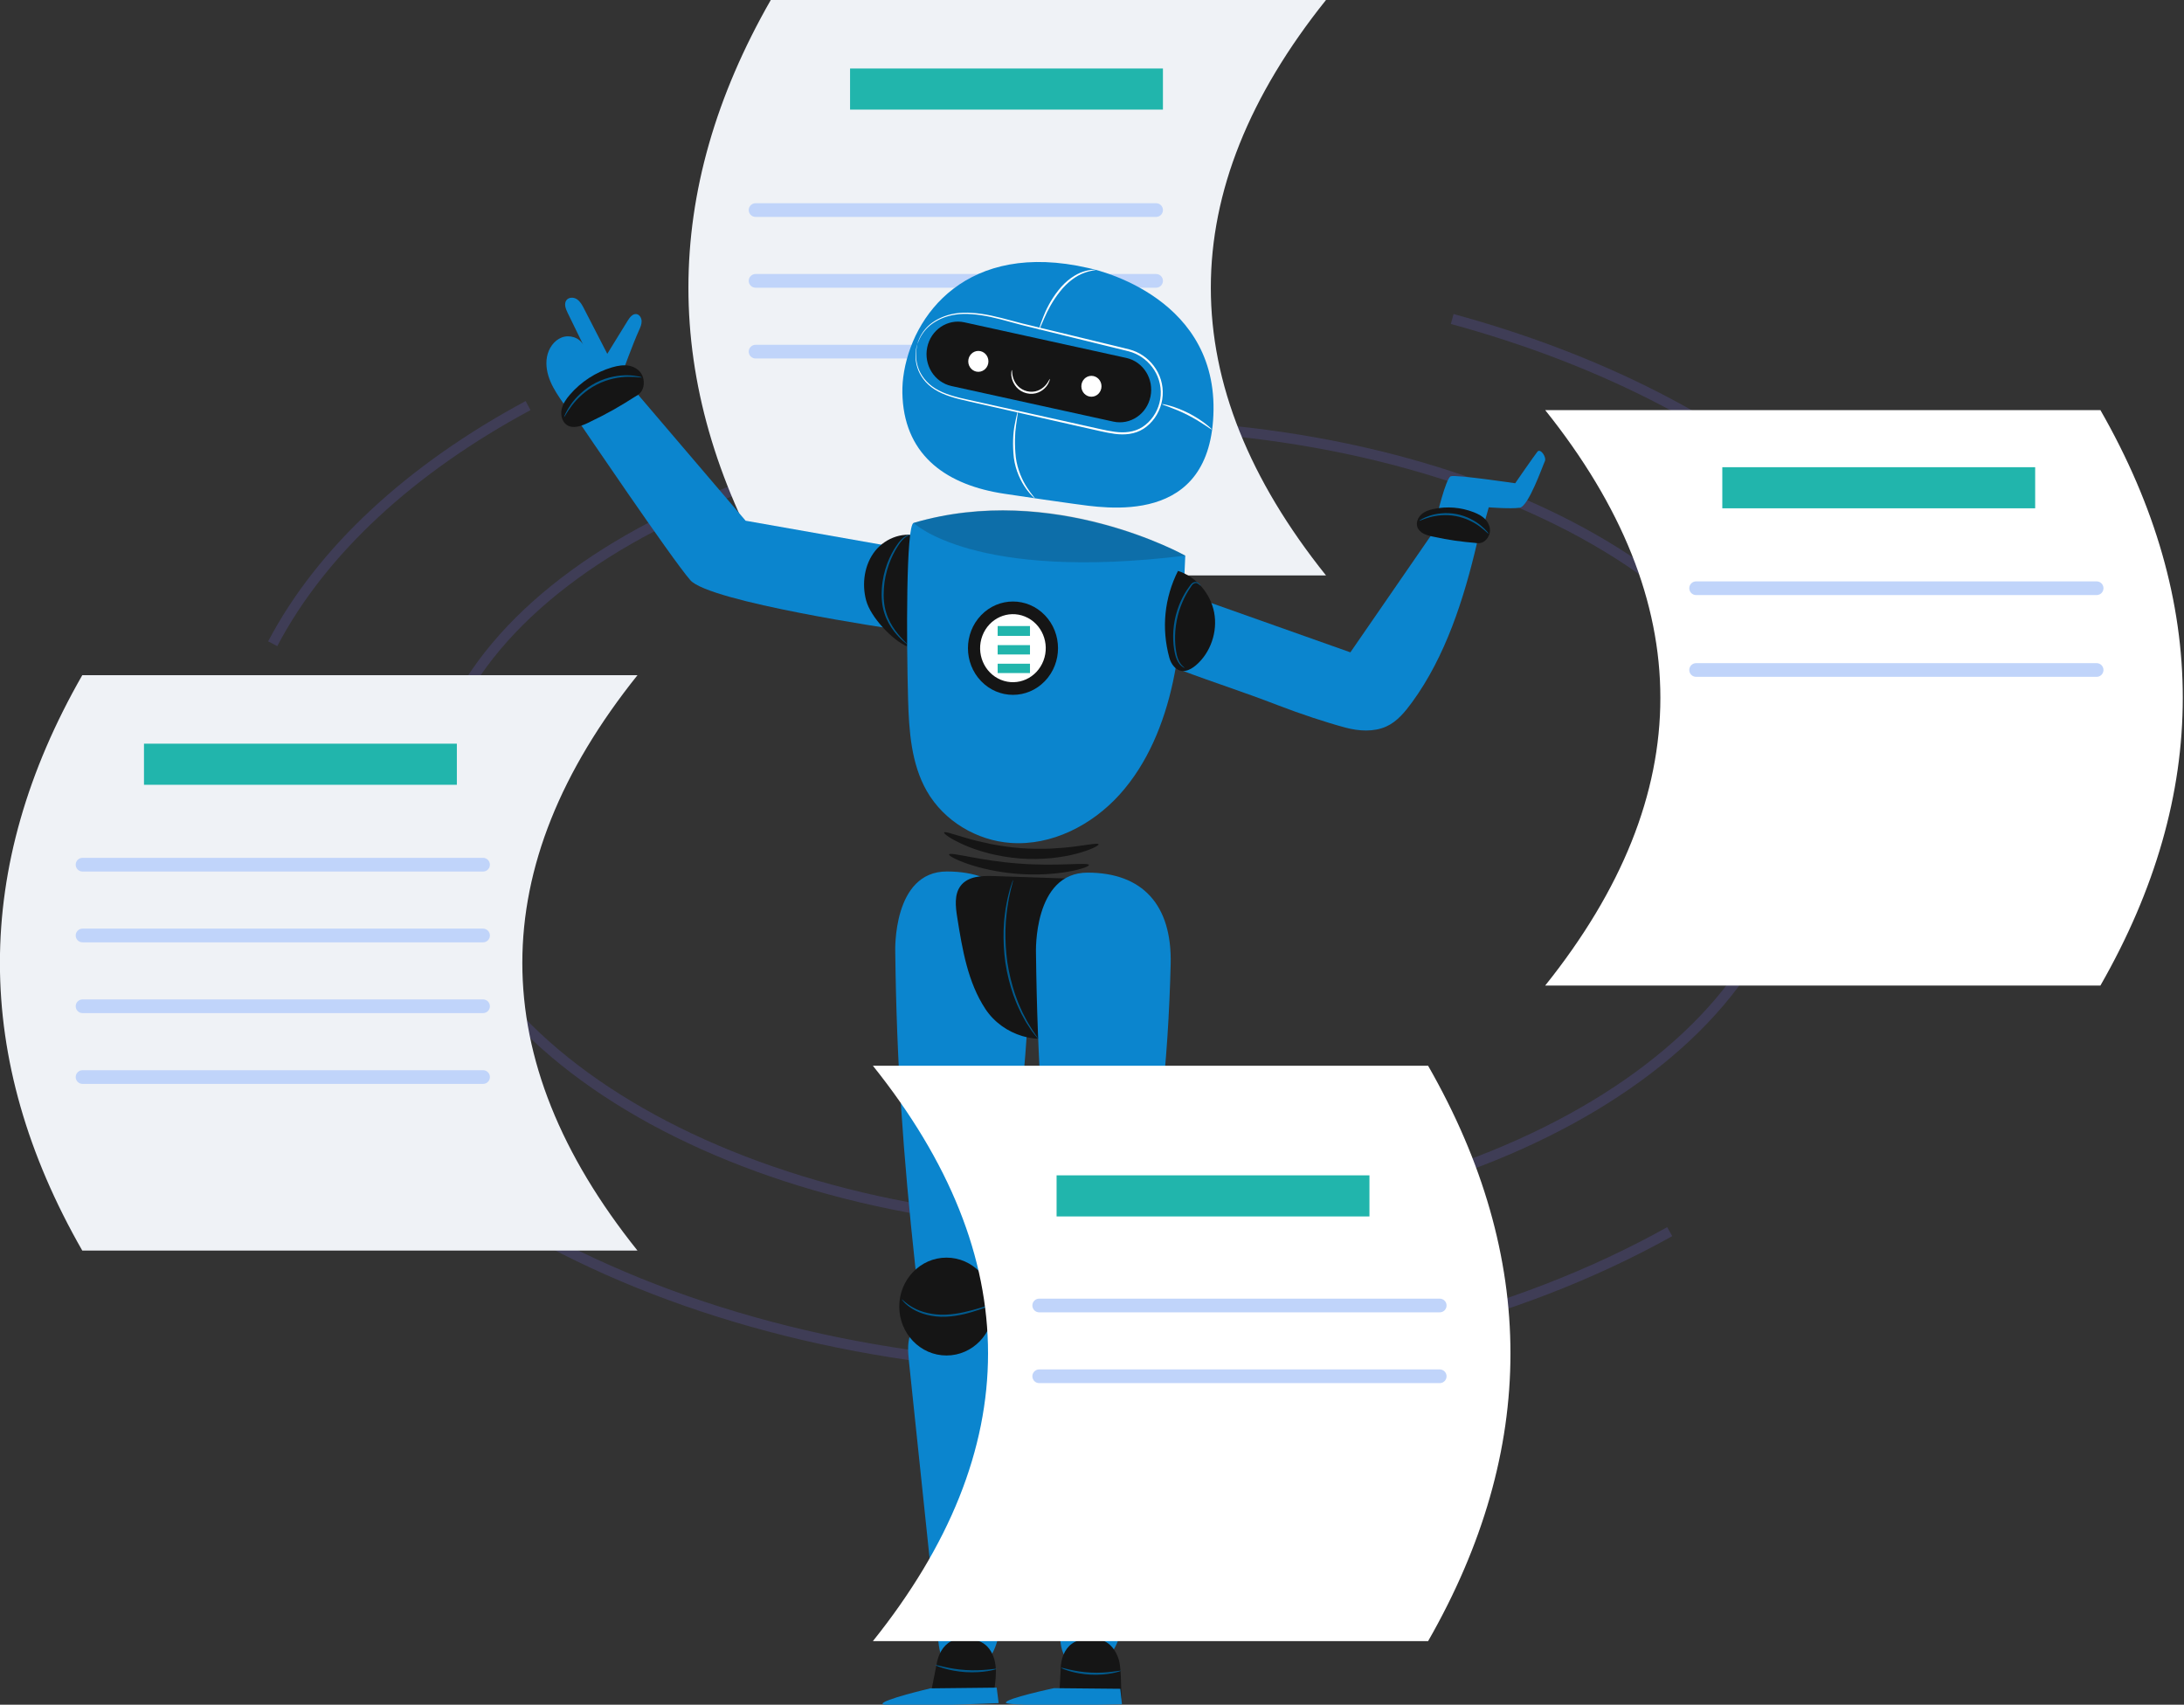 <svg xmlns="http://www.w3.org/2000/svg" width="424" height="331" viewBox="0 0 424 331" fill="none"><rect x="0" y="0" width="424" height="331" fill="#333333" stroke="none"/><g clip-path="url(#clip0_3372_16094)"><path d="M83.273 158.419C83.273 116.487 142.592 82.494 215.765 82.494C288.939 82.494 348.257 116.487 348.257 158.419" stroke="#3F3D56" stroke-width="2" stroke-miterlimit="10"></path><path d="M257.427 111.727H149.638C128.319 74.484 128.319 37.242 149.638 0H257.427C227.618 37.242 227.618 74.484 257.427 111.727Z" fill="#EFF2F6"></path><path d="M225.77 13.301H165.031V21.281H225.77V13.301Z" fill="#21B5AC"></path><path d="M224.444 39.459H146.689C145.955 39.459 145.359 40.054 145.359 40.789C145.359 41.524 145.955 42.119 146.689 42.119H224.444C225.178 42.119 225.774 41.524 225.774 40.789C225.774 40.054 225.178 39.459 224.444 39.459Z" fill="#C0D4FA"></path><path d="M224.444 53.203H146.689C145.955 53.203 145.359 53.799 145.359 54.533C145.359 55.268 145.955 55.863 146.689 55.863H224.444C225.178 55.863 225.774 55.268 225.774 54.533C225.774 53.799 225.178 53.203 224.444 53.203Z" fill="#C0D4FA"></path><path d="M224.444 66.947H146.689C145.955 66.947 145.359 67.543 145.359 68.277C145.359 69.012 145.955 69.607 146.689 69.607H224.444C225.178 69.607 225.774 69.012 225.774 68.277C225.774 67.543 225.178 66.947 224.444 66.947Z" fill="#C0D4FA"></path><path d="M227.226 220.09L223.07 222.782C223.07 222.782 227.485 238.664 229.303 239.202C231.121 239.741 235.4 225.622 235.4 225.622L227.226 220.09Z" fill="#A0616A"></path><path d="M348.257 158.418C348.257 202.381 288.939 238.019 215.765 238.019C142.592 238.019 83.273 202.381 83.273 158.418" stroke="#3F3D56" stroke-width="2" stroke-miterlimit="10"></path><path d="M324.156 239.15C294.541 255.706 255.898 265.725 213.627 265.725C173.098 265.725 135.904 256.515 106.805 241.164" stroke="#3F3D56" stroke-width="2" stroke-miterlimit="10"></path><path d="M281.93 61.941C338.291 77.296 378.431 111.072 382.163 150.852" stroke="#3F3D56" stroke-width="2" stroke-miterlimit="10"></path><path d="M52.945 124.995C62.442 106.903 79.79 90.982 102.52 78.75" stroke="#3F3D56" stroke-width="2" stroke-miterlimit="10"></path><path d="M189.441 305.073C189.262 304.952 188.98 305.096 188.962 305.317C188.945 305.537 189.2 305.727 189.396 305.639C189.592 305.551 189.633 305.229 189.465 305.091" fill="white"></path><path d="M123.882 76.643L112.436 81.975C112.436 81.975 130.315 108.39 134.009 112.643C137.702 116.896 173.804 122.189 173.804 122.189L175.531 106.54L144.754 101.108L123.882 76.643Z" fill="#0B85CE"></path><path d="M178.758 104.275C175.684 103.09 171.997 104.343 169.906 106.962C167.815 109.581 167.27 113.326 168.156 116.599C169.042 119.872 173.253 124.291 176.103 125.522" fill="#151515"></path><path d="M109.405 78.362C108.472 77.011 107.532 75.648 106.882 74.129C106.232 72.61 105.884 70.905 106.193 69.274C106.501 67.644 107.544 66.113 109.045 65.529C110.545 64.945 112.46 65.507 113.234 66.962C112.221 64.886 111.208 62.81 110.196 60.734C109.824 59.972 109.462 59.013 109.943 58.32C110.39 57.676 111.37 57.677 112.013 58.107C112.656 58.538 113.042 59.268 113.402 59.968C114.901 62.879 116.399 65.79 117.897 68.702C119.22 66.555 120.542 64.409 121.865 62.262C122.266 61.61 122.841 60.871 123.579 60.991C124.169 61.087 124.549 61.745 124.562 62.364C124.575 62.983 124.315 63.569 124.06 64.129C122.901 66.672 120.801 72.442 120.801 72.442L109.405 78.362Z" fill="#0B85CE"></path><path d="M176.103 125.08C176.164 125.015 175.081 124.161 173.781 122.39C173.143 121.503 172.473 120.362 172.049 118.971C171.601 117.587 171.471 115.965 171.592 114.279C171.811 110.888 173.058 107.998 174.235 106.157C174.807 105.215 175.398 104.551 175.905 104.234C176.41 103.911 176.759 103.892 176.75 103.852C176.749 103.84 176.663 103.834 176.502 103.859C176.341 103.882 176.106 103.949 175.83 104.098C175.27 104.389 174.616 105.062 174.008 105.997C172.751 107.829 171.429 110.774 171.204 114.252C171.08 115.972 171.226 117.659 171.709 119.087C172.168 120.523 172.884 121.683 173.564 122.565C174.244 123.453 174.893 124.077 175.352 124.488C175.812 124.898 176.088 125.097 176.103 125.08Z" fill="#015A8D"></path><path d="M123.883 76.643C120.134 79.043 118.153 80.184 114.156 82.107C112.82 82.75 111.164 83.341 109.965 82.456C109.098 81.815 108.81 80.56 109.038 79.483C109.266 78.404 109.916 77.476 110.624 76.652C112.8 74.118 115.683 72.247 118.833 71.325C119.957 70.996 121.149 70.786 122.29 71.047C123.43 71.308 124.51 72.121 124.837 73.283C125.163 74.445 124.992 75.878 123.883 76.643Z" fill="#151515"></path><path d="M109.515 80.991C109.577 81.026 110.012 80.069 111.019 78.751C112.013 77.436 113.663 75.793 115.879 74.662C118.096 73.531 120.358 73.177 121.97 73.16C123.593 73.136 124.59 73.363 124.601 73.29C124.607 73.266 124.363 73.184 123.912 73.089C123.461 72.993 122.797 72.9 121.971 72.876C120.328 72.818 117.991 73.135 115.708 74.301C113.425 75.466 111.758 77.193 110.8 78.578C110.315 79.272 109.982 79.874 109.78 80.303C109.579 80.731 109.493 80.981 109.515 80.991Z" fill="#015A8D"></path><path d="M183.286 161.651C183.177 161.878 184.613 162.941 187.229 164.085C188.533 164.664 190.141 165.217 191.963 165.696C193.79 166.151 195.834 166.516 198 166.691C200.169 166.847 202.243 166.797 204.115 166.624C205.985 166.427 207.654 166.124 209.026 165.751C211.776 165.017 213.346 164.183 213.271 163.942C213.184 163.654 211.49 163.996 208.771 164.351C207.413 164.537 205.79 164.684 203.992 164.774C202.192 164.839 200.213 164.832 198.143 164.682C196.074 164.515 194.117 164.221 192.346 163.883C190.58 163.521 188.996 163.13 187.679 162.74C185.04 161.975 183.412 161.378 183.286 161.651Z" fill="#151515"></path><path d="M184.252 165.909C184.17 166.158 185.551 166.94 187.95 167.763C190.345 168.587 193.776 169.389 197.631 169.683C201.488 169.97 204.996 169.691 207.48 169.234C209.969 168.78 211.444 168.213 211.397 167.954C211.294 167.367 205.222 168.268 197.772 167.674C190.321 167.145 184.437 165.344 184.252 165.909Z" fill="#151515"></path><path d="M211.277 52.038C211.277 52.038 235.901 56.758 235.591 79.608C235.28 102.458 214.426 98.62 208.372 97.816C205.626 97.451 200.153 96.645 194.992 95.874C184.043 94.237 175.873 88.717 175.223 77.27C175.148 75.935 175.181 74.588 175.354 73.244C176.907 61.161 187.774 46.619 211.277 52.038Z" fill="#0B85CE"></path><path d="M184.706 74.952L216.129 81.862C219.423 82.587 222.66 80.406 223.358 76.992C224.057 73.578 221.953 70.223 218.659 69.499L187.236 62.588C183.943 61.864 180.706 64.044 180.007 67.459C179.309 70.873 181.413 74.228 184.706 74.952Z" fill="#151515"></path><path d="M211.887 77.032C210.807 77.032 209.931 76.124 209.931 75.004C209.931 73.885 210.807 72.977 211.887 72.977C212.968 72.977 213.844 73.885 213.844 75.004C213.844 76.124 212.968 77.032 211.887 77.032Z" fill="white"></path><path d="M189.934 72.195C188.854 72.195 187.978 71.287 187.978 70.167C187.978 69.047 188.854 68.139 189.934 68.139C191.015 68.139 191.891 69.047 191.891 70.167C191.891 71.287 191.015 72.195 189.934 72.195Z" fill="white"></path><path d="M201.677 64.099C201.73 64.122 202.106 63.227 202.728 61.797C203.344 60.367 204.316 58.447 205.784 56.611C207.222 54.759 208.984 53.532 210.393 53.017C211.8 52.481 212.759 52.478 212.75 52.398C212.749 52.373 212.513 52.357 212.084 52.381C211.658 52.412 211.037 52.504 210.302 52.748C208.824 53.208 206.958 54.455 205.484 56.355C203.988 58.225 203.029 60.217 202.476 61.684C202.192 62.416 201.985 63.017 201.849 63.435C201.714 63.853 201.652 64.089 201.677 64.099Z" fill="white"></path><path d="M200.896 96.749C200.945 96.699 200.239 95.996 199.372 94.651C198.513 93.316 197.538 91.272 197.211 88.835C196.946 86.392 197.013 84.133 197.262 82.538C197.496 80.931 197.657 79.933 197.599 79.922C197.573 79.916 197.5 80.159 197.392 80.601C197.285 81.044 197.139 81.687 196.991 82.491C196.669 84.103 196.553 86.389 196.826 88.891C197.163 91.407 198.211 93.493 199.146 94.813C199.615 95.479 200.053 95.968 200.366 96.291C200.687 96.609 200.878 96.767 200.896 96.749Z" fill="white"></path><path d="M178.093 66.818C178.093 66.818 177.928 67.204 177.811 67.991C177.701 68.769 177.645 69.984 178.112 71.432C178.564 72.867 179.655 74.493 181.448 75.613C183.231 76.754 185.551 77.377 188.078 77.935C193.146 79.084 199.171 80.451 205.858 81.968C207.532 82.345 209.246 82.732 210.998 83.128C212.754 83.501 214.524 83.985 216.396 84.237C218.245 84.49 220.309 84.35 222.014 83.245C223.692 82.155 224.953 80.37 225.472 78.34C226.008 76.309 225.729 74.107 224.793 72.31C223.865 70.503 222.331 69.098 220.584 68.316C219.707 67.908 218.776 67.729 217.896 67.509C217.005 67.292 216.123 67.078 215.25 66.867C213.505 66.444 211.795 66.029 210.128 65.625C206.793 64.818 203.623 64.052 200.656 63.334C197.676 62.672 194.962 61.803 192.41 61.273C191.137 61.007 189.905 60.827 188.734 60.755C187.566 60.668 186.445 60.696 185.422 60.872C183.364 61.198 181.705 62.043 180.561 62.978C179.422 63.939 178.804 64.965 178.49 65.683C178.314 66.036 178.238 66.332 178.174 66.523C178.115 66.717 178.087 66.816 178.093 66.818C178.122 66.829 178.219 66.42 178.561 65.718C178.895 65.019 179.525 64.025 180.656 63.101C181.794 62.202 183.43 61.394 185.456 61.094C186.466 60.931 187.559 60.913 188.718 61.009C189.876 61.091 191.093 61.277 192.356 61.551C194.884 62.093 197.598 62.979 200.575 63.656C203.541 64.385 206.708 65.164 210.041 65.983C211.708 66.392 213.417 66.811 215.162 67.239C216.035 67.452 216.917 67.669 217.807 67.887C218.702 68.112 219.602 68.288 220.432 68.678C222.104 69.429 223.569 70.775 224.452 72.498C225.343 74.21 225.606 76.304 225.097 78.235C224.603 80.168 223.396 81.873 221.81 82.903C220.207 83.943 218.254 84.089 216.441 83.845C214.614 83.603 212.832 83.121 211.077 82.752C209.324 82.361 207.608 81.978 205.934 81.605C199.24 80.12 193.209 78.782 188.136 77.656C185.607 77.117 183.315 76.519 181.561 75.42C179.8 74.344 178.72 72.777 178.255 71.38C177.776 69.972 177.805 68.775 177.889 68.002C177.98 67.22 178.116 66.824 178.093 66.818Z" fill="white"></path><path d="M235.249 83.389C235.279 83.349 234.837 82.912 234.048 82.299C233.26 81.686 232.111 80.915 230.758 80.225C229.404 79.537 228.111 79.067 227.162 78.795C226.212 78.523 225.608 78.428 225.596 78.477C225.563 78.601 227.92 79.222 230.586 80.587C233.258 81.939 235.174 83.492 235.249 83.389Z" fill="white"></path><path d="M177.376 101.529C175.88 101.968 175.975 124.367 176.295 135.798C176.467 141.926 176.909 148.316 179.923 153.591C183.28 159.467 189.671 163.214 196.244 163.674C204.154 164.228 211.971 160.26 217.382 154.256C222.793 148.251 225.996 140.4 227.719 132.38C229.442 124.359 229.779 116.098 230.109 107.888C230.109 107.888 204.502 93.561 177.376 101.529Z" fill="#0B85CE"></path><path d="M190.477 132.265C187.063 128.726 187.063 122.988 190.477 119.449C193.891 115.91 199.427 115.91 202.841 119.449C206.256 122.988 206.256 128.726 202.841 132.265C199.427 135.804 193.891 135.804 190.477 132.265Z" fill="#151515"></path><path d="M194.312 132C191.039 130.662 189.432 126.827 190.723 123.434C192.014 120.041 195.714 118.376 198.987 119.714C202.261 121.052 203.868 124.887 202.577 128.28C201.286 131.673 197.586 133.339 194.312 132Z" fill="white"></path><rect x="199.961" y="121.559" width="1.911" height="6.276" transform="rotate(90 199.961 121.559)" fill="#21B5AC"></rect><rect x="199.961" y="125.264" width="1.816" height="6.276" transform="rotate(90 199.961 125.264)" fill="#21B5AC"></rect><rect x="199.961" y="128.873" width="1.816" height="6.276" transform="rotate(90 199.961 128.873)" fill="#21B5AC"></rect><g opacity="0.2"><path d="M230.109 107.889C230.109 107.889 204.489 93.384 177.376 101.53C177.376 101.53 188.98 112.955 230.109 107.889Z" fill="#151515"></path></g><path d="M188.824 286.321C188.644 286.201 188.363 286.344 188.345 286.565C188.327 286.785 188.583 286.975 188.779 286.887C188.975 286.799 189.016 286.477 188.848 286.339" fill="white"></path><path d="M199.951 186.981C199.486 205.867 197.626 224.767 192.987 243.037C192.191 246.173 191.253 249.428 189.081 251.763C186.909 254.098 183.12 255.143 180.605 253.214C178.451 251.563 177.966 248.486 177.667 245.727C175.35 224.291 174.056 206.346 173.804 184.778C173.804 184.778 173.236 169.208 183.828 169.215C194.42 169.221 200.236 175.409 199.951 186.981Z" fill="#0B85CE"></path><path d="M206.751 200.643C201.803 203.148 194.742 201.114 191.314 195.928C187.886 190.743 186.818 184.318 185.834 178.116C185.503 176.035 185.235 173.68 186.484 172.015C187.913 170.113 190.606 170.022 192.93 170.1C200.305 170.349 207.68 170.598 215.055 170.846C215.055 170.846 223.102 173.234 223.102 178.27C223.101 183.307 213.512 197.219 206.751 200.643Z" fill="#151515"></path><path d="M187.733 255.978C190.116 256.099 192.113 258.076 193.056 260.349C194 262.62 194.098 265.159 194.181 267.631C194.688 282.669 195.196 297.731 194.393 312.754C194.219 316.006 193.911 319.463 191.994 322.044C190.077 324.625 185.96 325.697 183.793 323.339C182.554 321.991 182.299 319.998 182.105 318.148C180.226 300.226 178.347 282.303 176.467 264.381C176.255 262.355 176.074 260.165 177.07 258.408C178.027 256.721 179.919 255.791 181.794 255.56C183.668 255.329 185.558 255.698 187.412 256.064" fill="#0B85CE"></path><path d="M193.06 327.95C193.259 326.421 193.457 324.871 193.266 323.342C193.075 321.812 192.445 320.279 191.264 319.34C190.342 318.607 189.168 318.295 188.01 318.183C186.873 318.072 185.684 318.146 184.661 318.672C183.042 319.502 182.092 321.348 181.821 323.199L180.707 328.806" fill="#151515"></path><path d="M193.499 327.689L180.617 327.829C180.617 327.829 171.139 330.052 171.342 330.843C171.545 331.633 193.875 330.687 193.875 330.687L193.499 327.689Z" fill="#0B85CE"></path><path d="M196.694 170.834C196.669 170.825 196.516 171.253 196.261 172.037C196.127 172.427 195.979 172.91 195.849 173.482C195.712 174.052 195.53 174.697 195.416 175.429C195.278 176.156 195.138 176.955 195.054 177.823C194.93 178.686 194.896 179.617 194.839 180.596C194.788 182.556 194.867 184.717 195.19 186.957C195.533 189.195 196.08 191.285 196.71 193.134C197.063 194.044 197.368 194.922 197.755 195.698C197.94 196.09 198.105 196.475 198.288 196.832C198.481 197.183 198.666 197.52 198.844 197.844C199.181 198.498 199.563 199.041 199.878 199.531C200.186 200.026 200.485 200.427 200.743 200.743C201.246 201.386 201.533 201.732 201.553 201.714C201.574 201.696 201.327 201.317 200.865 200.648C200.627 200.319 200.348 199.908 200.06 199.406C199.764 198.908 199.401 198.36 199.083 197.703C198.914 197.379 198.737 197.041 198.555 196.69C198.38 196.333 198.223 195.948 198.047 195.559C197.677 194.785 197.387 193.912 197.047 193.009C196.442 191.175 195.912 189.109 195.574 186.897C195.254 184.682 195.165 182.547 195.195 180.608C195.242 179.64 195.264 178.717 195.373 177.86C195.442 176.999 195.565 176.206 195.685 175.481C195.78 174.752 195.943 174.108 196.059 173.537C196.168 172.963 196.294 172.477 196.405 172.082C196.615 171.287 196.72 170.843 196.694 170.834Z" fill="#015A8D"></path><path d="M181.574 323.293C181.559 323.339 182.181 323.626 183.237 323.938C184.293 324.252 185.789 324.565 187.466 324.672C189.143 324.777 190.666 324.654 191.75 324.476C192.835 324.298 193.486 324.093 193.476 324.045C193.457 323.916 190.796 324.493 187.49 324.27C184.182 324.075 181.609 323.168 181.574 323.293Z" fill="#015A8D"></path><path d="M183.748 263.195C178.686 263.195 174.582 258.941 174.582 253.694C174.582 248.447 178.686 244.193 183.748 244.193C188.81 244.193 192.914 248.447 192.914 253.694C192.914 258.941 188.81 263.195 183.748 263.195Z" fill="#151515"></path><path d="M175.095 252.325C175.079 252.341 175.235 252.561 175.571 252.911C175.905 253.262 176.445 253.718 177.184 254.165C178.65 255.074 181.005 255.781 183.616 255.669C186.225 255.554 188.495 254.843 190.095 254.304C190.897 254.029 191.538 253.785 191.978 253.609C192.418 253.431 192.657 253.32 192.648 253.295C192.63 253.237 191.63 253.549 190.014 254.032C188.4 254.5 186.148 255.156 183.601 255.268C181.058 255.375 178.774 254.736 177.316 253.917C175.838 253.109 175.149 252.264 175.095 252.325Z" fill="#015A8D"></path><path d="M278.889 100.478C278.889 100.478 280.688 92.837 281.649 92.48C282.609 92.122 294.155 93.834 294.155 93.834C294.155 93.834 297.909 88.394 298.486 87.69C299.052 87 300.308 88.766 299.907 89.584C299.506 90.402 296.755 98.32 295.04 98.584C293.324 98.847 289.024 98.505 289.024 98.505L287.622 103.479L278.889 100.478Z" fill="#0B85CE"></path><path d="M228.987 130.02C236.272 132.769 240.924 134.167 248.218 136.984C252.259 138.544 257.409 140.268 261.223 141.283C263.77 141.961 266.682 142.169 269.146 141.056C271.242 140.108 272.783 138.215 274.162 136.325C280.634 127.456 284.232 116.221 286.75 105.411L277.994 103.705L262.162 126.664L233.381 116.46L228.638 128.59C228.237 129.06 228.418 129.806 228.987 130.02Z" fill="#0B85CE"></path><path d="M228.693 110.854C232.202 111.973 235.004 115.196 235.716 118.93C236.427 122.663 235.017 126.748 232.182 129.167C230.99 130.184 229.31 130.964 227.914 129.42C227.475 128.933 227.181 128.32 227.007 127.679C225.451 121.943 226.063 116.099 228.693 110.854Z" fill="#151515"></path><path d="M233.116 113.75C233.125 113.741 233.09 113.681 233.009 113.577C232.926 113.476 232.805 113.321 232.596 113.169C232.49 113.097 232.356 113.02 232.184 113.005C232.003 112.997 231.853 113.04 231.673 113.108C231.498 113.178 231.325 113.32 231.198 113.488C231.077 113.653 230.952 113.824 230.823 114.001C229.759 115.427 228.592 117.693 228.065 120.415C227.537 123.138 227.745 125.693 228.248 127.439C228.515 128.313 228.942 128.95 229.324 129.281C229.706 129.617 229.982 129.689 229.987 129.672C230.005 129.639 229.757 129.518 229.429 129.167C229.1 128.819 228.735 128.204 228.511 127.355C228.094 125.657 227.93 123.145 228.447 120.495C228.962 117.838 230.057 115.612 231.046 114.168C231.301 113.801 231.478 113.432 231.763 113.314C232.06 113.16 232.317 113.168 232.518 113.302C232.908 113.555 233.091 113.781 233.116 113.75Z" fill="#015A8D"></path><path d="M286.948 105.468C283.383 105.157 281.558 104.91 278.054 104.164C276.883 103.915 275.526 103.472 275.156 102.293C274.888 101.442 275.286 100.479 275.937 99.889C276.587 99.299 277.445 99.019 278.29 98.835C280.891 98.27 283.645 98.493 286.13 99.467C287.017 99.815 287.893 100.275 288.516 101.016C289.138 101.757 289.464 102.828 289.136 103.75C288.807 104.673 288.028 105.523 286.948 105.468Z" fill="#151515"></path><path d="M275.548 101.116C275.577 101.179 276.31 100.781 277.581 100.432C278.842 100.079 280.678 99.838 282.644 100.208C284.611 100.577 286.249 101.471 287.31 102.26C288.382 103.049 288.933 103.689 288.982 103.641C289.001 103.624 288.884 103.446 288.636 103.154C288.389 102.862 288.002 102.466 287.474 102.033C286.431 101.165 284.754 100.195 282.714 99.812C280.675 99.428 278.775 99.726 277.505 100.158C276.865 100.372 276.367 100.602 276.037 100.786C275.706 100.969 275.536 101.092 275.548 101.116Z" fill="#015A8D"></path><path d="M214.911 255.241C217.283 255.508 219.163 257.604 219.976 259.93C220.788 262.256 220.74 264.796 220.683 267.268C220.332 282.311 219.979 297.377 218.32 312.326C217.961 315.562 217.456 318.993 215.395 321.452C213.334 323.911 209.163 324.729 207.134 322.242C205.974 320.821 205.833 318.815 205.745 316.957C204.892 298.951 204.039 280.945 203.186 262.939C203.09 260.902 203.033 258.707 204.128 257.013C205.18 255.388 207.121 254.575 209.005 254.459C210.89 254.343 212.756 254.827 214.585 255.307" fill="#0B85CE"></path><path d="M227.271 187.204C226.806 206.091 224.946 224.99 220.307 243.26C219.511 246.397 218.574 249.652 216.402 251.986C214.23 254.321 210.44 255.367 207.925 253.438C205.771 251.787 205.285 248.709 204.987 245.949C202.671 224.514 201.377 206.569 201.124 185.001C201.124 185.001 200.556 169.431 211.148 169.438C221.741 169.444 227.556 175.633 227.271 187.204Z" fill="#0B85CE"></path><path d="M212.342 263.418C207.28 263.418 203.176 259.164 203.176 253.917C203.176 248.67 207.28 244.416 212.342 244.416C217.404 244.416 221.508 248.67 221.508 253.917C221.508 259.164 217.404 263.418 212.342 263.418Z" fill="#151515"></path><path d="M217.695 329.792C217.674 328.25 217.669 323.957 217.263 322.473C216.857 320.989 216.016 319.569 214.715 318.82C213.699 318.236 212.493 318.107 211.333 318.172C210.192 318.236 209.027 318.49 208.089 319.166C206.606 320.234 205.927 322.205 205.922 324.077L205.615 329.793" fill="#151515"></path><path d="M217.493 327.913L204.611 327.789C204.611 327.789 195.093 329.817 195.281 330.612C195.469 331.406 217.812 330.918 217.812 330.918L217.493 327.913Z" fill="#0B85CE"></path><path d="M203.363 252.034C203.348 252.052 203.529 252.263 203.897 252.601C204.263 252.941 204.83 253.393 205.585 253.867C207.079 254.818 209.431 255.78 212.149 255.847C214.869 255.915 217.262 255.07 218.798 254.194C219.574 253.758 220.161 253.334 220.542 253.013C220.925 252.693 221.116 252.492 221.101 252.473C221.057 252.412 220.228 253.148 218.673 253.941C217.133 254.736 214.797 255.51 212.158 255.445C209.52 255.379 207.222 254.491 205.721 253.621C204.204 252.751 203.41 251.976 203.363 252.034Z" fill="#015A8D"></path><path d="M205.996 323.834C205.98 323.88 206.585 324.167 207.617 324.474C208.648 324.784 210.113 325.084 211.754 325.167C213.396 325.246 214.882 325.091 215.936 324.885C216.992 324.68 217.621 324.454 217.609 324.408C217.586 324.28 215.004 324.939 211.773 324.765C208.54 324.62 206.03 323.709 205.996 323.834Z" fill="#015A8D"></path><path d="M196.445 71.834C196.413 71.817 196.19 72.491 196.463 73.554C196.605 74.074 196.879 74.678 197.361 75.211C197.837 75.747 198.53 76.172 199.319 76.362C200.109 76.547 200.912 76.477 201.566 76.207C202.223 75.944 202.724 75.524 203.069 75.119C203.761 74.285 203.842 73.578 203.805 73.578C203.74 73.548 203.564 74.199 202.868 74.923C202.521 75.277 202.042 75.639 201.441 75.859C200.844 76.084 200.121 76.136 199.404 75.969C198.689 75.797 198.06 75.425 197.617 74.954C197.168 74.485 196.888 73.944 196.724 73.469C196.403 72.502 196.516 71.836 196.445 71.834Z" fill="white"></path><path d="M169.461 318.66H277.25C298.569 281.418 298.569 244.176 277.25 206.934H169.461C199.27 244.176 199.27 281.418 169.461 318.66Z" fill="white"></path><path d="M265.863 228.215H205.125V236.195H265.863V228.215Z" fill="#21B5AC"></path><path d="M279.506 252.156H201.752C201.017 252.156 200.422 252.752 200.422 253.486C200.422 254.221 201.017 254.816 201.752 254.816H279.506C280.241 254.816 280.836 254.221 280.836 253.486C280.836 252.752 280.241 252.156 279.506 252.156Z" fill="#C0D4FA"></path><path d="M279.506 265.9H201.752C201.017 265.9 200.422 266.496 200.422 267.23C200.422 267.965 201.017 268.561 201.752 268.561H279.506C280.241 268.561 280.836 267.965 280.836 267.23C280.836 266.496 280.241 265.9 279.506 265.9Z" fill="#C0D4FA"></path><path d="M123.763 242.826H15.974C-5.345 205.584 -5.345 168.342 15.974 131.1H123.763C93.954 168.342 93.954 205.584 123.763 242.826Z" fill="#EFF2F6"></path><path d="M88.692 144.4H27.953V152.381H88.692V144.4Z" fill="#21B5AC"></path><path d="M93.779 166.566H16.025C15.291 166.566 14.695 167.162 14.695 167.896C14.695 168.631 15.291 169.227 16.025 169.227H93.779C94.514 169.227 95.11 168.631 95.11 167.896C95.11 167.162 94.514 166.566 93.779 166.566Z" fill="#C0D4FA"></path><path d="M93.779 180.312H16.025C15.291 180.312 14.695 180.908 14.695 181.643C14.695 182.377 15.291 182.973 16.025 182.973H93.779C94.514 182.973 95.11 182.377 95.11 181.643C95.11 180.908 94.514 180.312 93.779 180.312Z" fill="#C0D4FA"></path><path d="M93.779 194.055H16.025C15.291 194.055 14.695 194.65 14.695 195.385C14.695 196.119 15.291 196.715 16.025 196.715H93.779C94.514 196.715 95.11 196.119 95.11 195.385C95.11 194.65 94.514 194.055 93.779 194.055Z" fill="#C0D4FA"></path><path d="M93.779 207.801H16.025C15.291 207.801 14.695 208.396 14.695 209.131C14.695 209.865 15.291 210.461 16.025 210.461H93.779C94.514 210.461 95.11 209.865 95.11 209.131C95.11 208.396 94.514 207.801 93.779 207.801Z" fill="#C0D4FA"></path><path d="M299.984 191.36H407.774C429.093 154.117 429.093 116.875 407.774 79.633H299.984C329.794 116.875 329.794 154.117 299.984 191.36Z" fill="white"></path><path d="M395.106 90.717H334.367V98.697H395.106V90.717Z" fill="#21B5AC"></path><path d="M407.037 112.885H329.283C328.549 112.885 327.953 113.48 327.953 114.215C327.953 114.949 328.549 115.545 329.283 115.545H407.037C407.772 115.545 408.367 114.949 408.367 114.215C408.367 113.48 407.772 112.885 407.037 112.885Z" fill="#C0D4FA"></path><path d="M407.037 128.762H329.283C328.549 128.762 327.953 129.357 327.953 130.092C327.953 130.826 328.549 131.422 329.283 131.422H407.037C407.772 131.422 408.367 130.826 408.367 130.092C408.367 129.357 407.772 128.762 407.037 128.762Z" fill="#C0D4FA"></path><path d="M408.367 144.4H327.953V147.061H408.367V144.4Z" fill="white"></path></g><defs><clipPath id="clip0_3372_16094"><rect width="424" height="331" fill="white"></rect></clipPath></defs></svg>